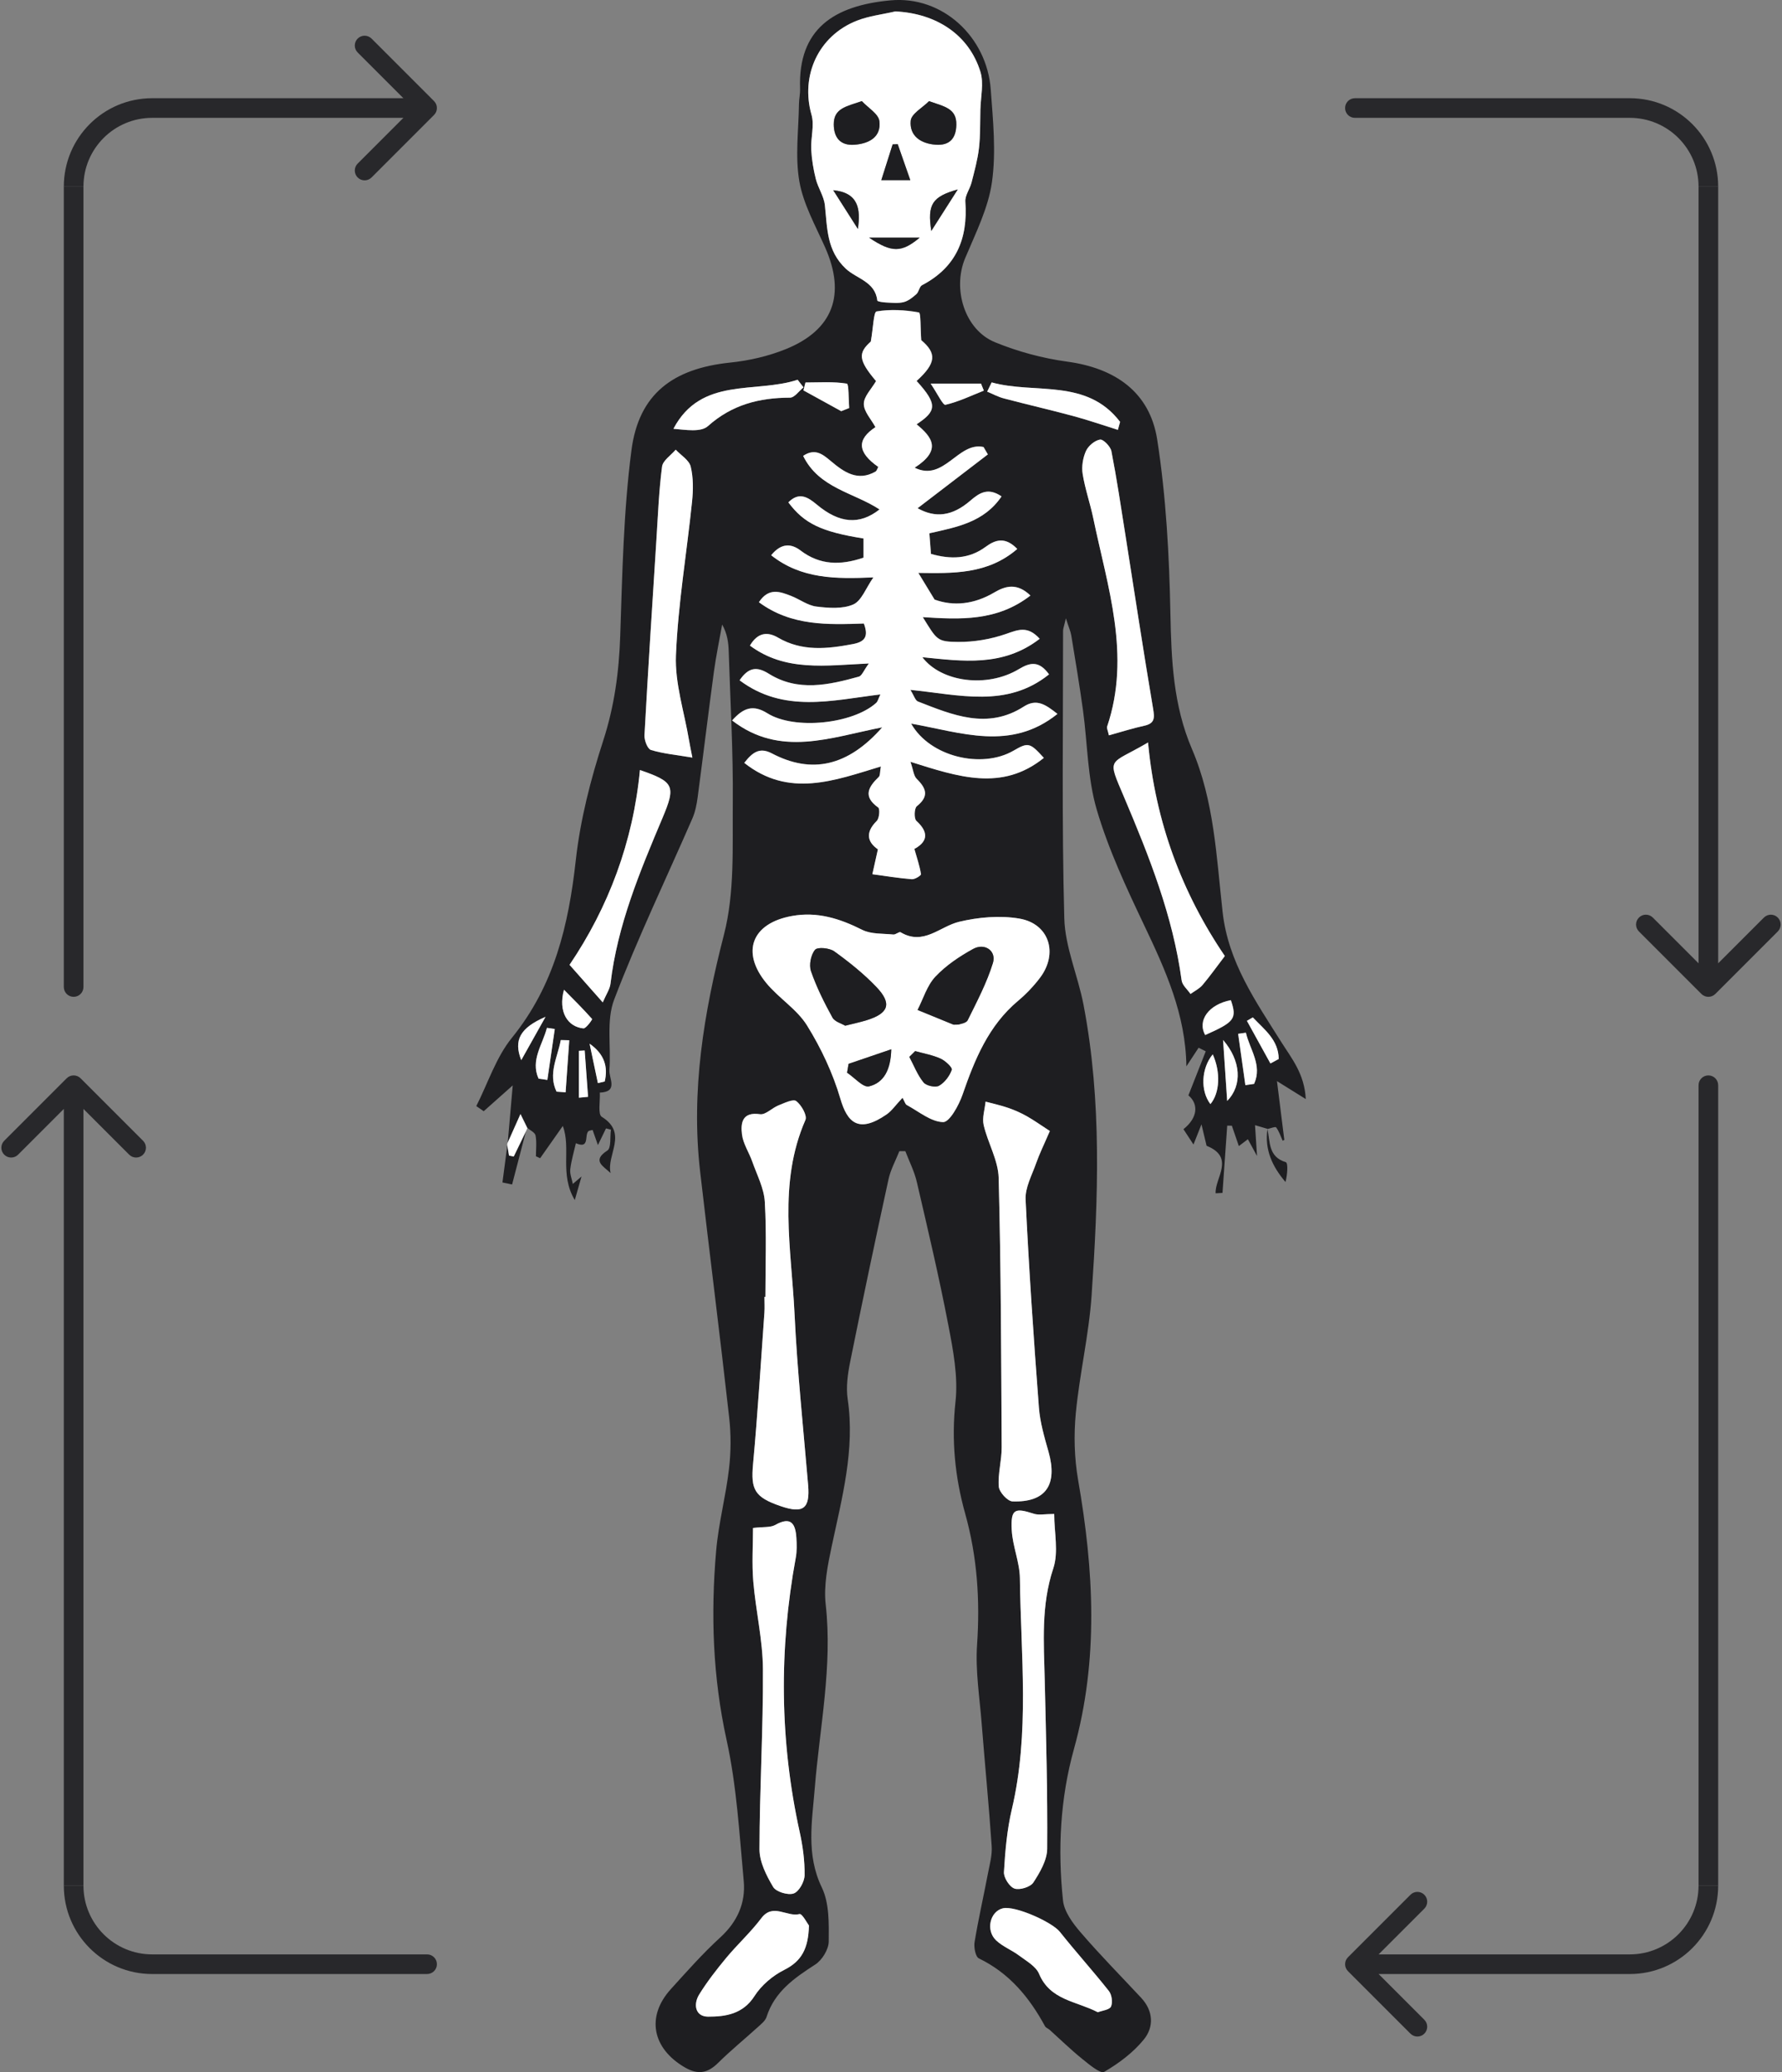 <svg width="363" height="422" viewBox="0 0 363 422" fill="none" xmlns="http://www.w3.org/2000/svg">
<rect x="0" y="0" width="363" height="422" fill="#808080" stroke="none"/>
<path d="M88.414 23.414C89.195 22.633 89.195 21.367 88.414 20.586L75.686 7.858C74.905 7.077 73.639 7.077 72.858 7.858C72.077 8.639 72.077 9.905 72.858 10.686L84.172 22L72.858 33.314C72.077 34.095 72.077 35.361 72.858 36.142C73.639 36.923 74.905 36.923 75.686 36.142L88.414 23.414ZM87 20L31 20L31 24L87 24L87 20ZM31 20C21.059 20 13 28.059 13 38L17 38C17 30.268 23.268 24 31 24L31 20Z" fill="#1E1E21" fill-opacity="0.89"/>
<path d="M13 201C13 202.105 13.895 203 15 203C16.105 203 17 202.105 17 201L13 201ZM13 38L13 201L17 201L17 38L13 38Z" fill="#1E1E21" fill-opacity="0.89"/>
<path d="M87 398C88.105 398 89 398.895 89 400C89 401.105 88.105 402 87 402L87 398ZM87 402L31 402L31 398L87 398L87 402ZM31 402C21.059 402 13 393.941 13 384L17 384C17 391.732 23.268 398 31 398L31 402Z" fill="#1E1E21" fill-opacity="0.89"/>
<path d="M13.586 219.586C14.367 218.805 15.633 218.805 16.414 219.586L29.142 232.314C29.923 233.095 29.923 234.361 29.142 235.142C28.361 235.923 27.095 235.923 26.314 235.142L15 223.828L3.686 235.142C2.905 235.923 1.639 235.923 0.858 235.142C0.077 234.361 0.077 233.095 0.858 232.314L13.586 219.586ZM13 384L13 221L17 221L17 384L13 384Z" fill="#1E1E21" fill-opacity="0.89"/>
<g clip-path="url(#clip0_2801_2135)">
<path d="M258.209 229.889C257.489 229.679 256.77 229.469 255.654 229.137C255.784 231.126 255.897 232.937 256.059 235.411C255.283 233.988 254.79 233.083 254.2 231.999C253.448 232.565 252.89 232.986 252.357 233.39C251.864 231.959 251.395 230.601 250.934 229.243L249.988 229.226C249.665 233.794 249.35 238.362 249.027 242.93L247.628 243.01C247.434 239.938 251.694 235.702 245.785 233.333C245.632 232.703 245.301 231.304 244.743 228.968C243.959 230.94 243.522 232.048 243.118 233.075L241.073 229.954C244.04 227.593 244.161 224.796 242.084 223.066C243.345 219.865 244.476 216.978 245.616 214.092C245.131 213.85 244.646 213.607 244.161 213.365C243.393 214.537 242.625 215.701 241.671 217.156C241.534 206.566 237.388 197.487 233.047 188.368C229.418 180.728 225.789 172.967 223.413 164.89C221.505 158.407 221.538 151.357 220.6 144.574C219.905 139.505 219.048 134.461 218.224 129.408C218.094 128.591 217.731 127.823 217.124 125.915C216.753 127.54 216.551 128.001 216.551 128.462C216.559 147.978 216.276 167.502 216.801 187.009C216.963 192.911 219.59 198.716 220.721 204.634C224.48 224.263 223.712 244.061 222.362 263.82C221.812 271.848 219.913 279.77 219.145 287.798C218.717 292.277 218.846 296.95 219.614 301.38C222.815 319.732 223.841 337.962 218.765 356.185C215.961 366.274 215.443 376.646 216.534 387.011C216.777 389.298 218.523 391.659 220.123 393.51C224.067 398.102 228.335 402.419 232.465 406.85C234.963 409.534 235.076 412.792 232.999 415.338C230.833 417.998 227.899 420.197 224.916 421.927C224.164 422.364 221.804 420.375 220.39 419.235C218.111 417.392 216.001 415.33 213.819 413.366C213.52 413.099 213.043 412.945 212.873 412.63C209.688 406.753 205.599 401.813 199.399 398.814C198.712 398.482 198.348 396.558 198.526 395.491C199.302 390.81 200.361 386.17 201.25 381.505C201.606 379.67 202.139 377.778 202.01 375.951C201.444 367.632 200.628 359.321 199.973 351.01C199.553 345.651 198.672 340.25 199.035 334.931C199.65 325.836 199.076 317.056 196.603 308.211C194.542 300.855 193.782 293.279 194.639 285.438C195.196 280.344 194.162 274.96 193.176 269.835C191.3 260.06 189.005 250.359 186.75 240.666C186.249 238.524 185.214 236.511 184.422 234.433H183.202C182.45 236.341 181.415 238.192 180.987 240.181C178.295 252.534 175.685 264.911 173.187 277.305C172.686 279.787 172.314 282.462 172.678 284.936C174.189 295.228 171.522 304.978 169.429 314.857C168.604 318.745 167.764 322.877 168.2 326.757C169.607 339.401 166.972 351.714 165.969 364.164C165.428 370.914 164.167 377.649 167.408 384.375C168.944 387.56 168.847 391.691 168.814 395.386C168.798 396.987 167.465 399.17 166.066 400.067C161.807 402.816 157.798 405.581 156.149 410.73C155.89 411.547 155.025 412.218 154.338 412.84C151.671 415.266 148.858 417.545 146.296 420.084C144.154 422.202 142.198 422.574 139.491 421.006C132.863 417.149 131.578 410.666 136.662 405.063C139.919 401.474 143.144 397.819 146.717 394.553C150.2 391.376 151.914 387.528 151.501 383.057C150.612 373.453 150.071 363.719 148.01 354.341C145.189 341.511 144.761 328.714 145.884 315.795C146.369 310.2 147.856 304.695 148.503 299.108C148.907 295.664 148.923 292.099 148.535 288.655C146.668 271.953 144.542 255.274 142.619 238.58C140.727 222.161 143.354 206.307 147.468 190.356C149.683 181.787 149.19 172.433 149.271 163.427C149.368 153.2 148.77 142.965 148.446 132.739C148.39 130.903 148.179 129.076 147.104 127.185C146.539 130.37 145.868 133.547 145.431 136.748C144.276 145.278 143.249 153.815 142.117 162.344C141.924 163.799 141.633 165.295 141.059 166.629C135.708 178.933 129.88 191.044 125.104 203.566C123.471 207.843 124.505 213.106 124.134 217.9C124.004 219.557 126.049 222.363 122.186 222.5C122.283 224.198 121.749 226.914 122.582 227.432C128.021 230.803 123.479 235.177 124.384 238.895C122.978 237.521 120.456 236.397 123.721 234.303C124.538 233.778 124.231 231.514 124.449 230.051C124.117 229.962 123.778 229.881 123.447 229.792L121.798 233.188L120.715 230.108C120.278 230.237 119.963 230.237 119.826 230.391C119.042 231.256 120.141 234.045 117.312 232.808C116.908 234.578 116.374 236.333 116.164 238.119C116.051 239.081 116.496 240.108 116.689 241.102C117.28 240.593 117.87 240.092 118.46 239.583C118.104 240.828 117.748 242.073 117.086 244.385C113.925 239.106 116.382 233.875 114.645 229.299C112.996 231.644 111.517 233.754 110.029 235.864L109.173 235.476C109.173 234.053 109.359 232.598 109.092 231.231C108.971 230.609 107.96 230.164 107.354 229.639L107.459 229.76C107.103 229.032 106.748 228.305 106.037 226.858C104.905 229.404 104.105 231.183 103.313 232.961L103.402 232.978C103.741 229.032 104.089 225.095 104.444 221.037C102.375 222.88 100.451 224.586 98.536 226.292L97.024 225.249C99.393 220.576 101.05 215.321 104.275 211.344C112.931 200.68 115.833 188.368 117.296 175.133C118.209 166.928 120.311 158.746 122.865 150.872C125.152 143.83 126.098 136.821 126.34 129.497C126.769 116.877 127.003 104.184 128.628 91.694C130.123 80.206 137.098 75.04 148.77 73.835C152.593 73.439 156.505 72.542 160.061 71.103C169.752 67.19 172.338 59.962 168.079 50.382C166.123 45.976 163.65 41.594 162.833 36.946C161.944 31.853 162.688 26.477 162.752 21.23C162.769 20.154 163.019 19.079 162.979 18.004C162.567 5.885 169.881 1.132 181.399 0.073C192.044 -0.905 201.04 7.559 201.816 18.206C202.277 24.488 202.939 30.915 202.066 37.075C201.315 42.403 198.72 47.52 196.603 52.581C193.984 58.839 196.481 67.157 202.689 69.696C207.344 71.604 212.372 72.962 217.359 73.641C227.123 74.959 234.219 79.81 235.731 89.543C237.541 101.177 238.18 113.069 238.414 124.864C238.6 134.38 238.988 143.628 242.803 152.529C247.337 163.096 247.798 174.527 249.051 185.732C250.191 195.967 255.816 203.954 261.021 212.233C263.115 215.556 265.725 218.66 265.992 223.818C263.527 222.282 261.83 221.223 260.124 220.164C260.625 224.19 261.126 228.167 261.619 232.137L261.28 232.298C260.86 231.377 260.552 230.374 259.954 229.582C259.793 229.372 258.79 229.792 258.176 229.922L258.192 229.881L258.209 229.889ZM175.919 109.666V113.546C171.239 115.131 167.044 115.098 163.084 112.091C161.209 110.668 159.164 110.506 157.103 113.053C163.254 117.92 170.253 117.887 177.924 117.564C176.396 119.739 175.515 122.334 173.826 123.078C171.66 124.032 168.806 123.813 166.317 123.506C164.539 123.288 162.906 122.01 161.16 121.339C158.929 120.474 156.626 119.553 154.605 122.617C161.233 127.524 168.758 127.193 175.984 126.958C177.01 129.675 176.137 130.693 173.745 131.146C168.491 132.148 163.391 132.698 158.461 129.812C156.464 128.648 154.403 128.68 152.778 131.453C159.98 136.805 168.127 135.503 177.002 135.091C175.935 136.554 175.58 137.605 174.973 137.775C168.814 139.481 162.567 140.904 156.634 137.193C154.225 135.689 152.528 135.811 150.669 138.519C159.665 145.253 169.429 142.61 179.354 141.397C178.942 142.238 178.829 142.82 178.481 143.135C173.713 147.42 161.823 148.681 156.327 145.237C153.433 143.426 151.461 144.089 149.149 146.7C158.954 154.267 169.138 150.161 179.726 148.099C172.726 156.062 165.347 157.663 157.232 153.402C154.734 152.093 153.288 153.2 151.623 155.335C160.716 162.538 169.986 158.94 179.451 156.07C179.241 157.218 179.322 157.905 179.023 158.196C176.889 160.258 175.749 162.174 178.902 164.421C179.29 164.696 179.136 166.629 178.611 167.154C176.137 169.604 176.792 171.536 178.845 172.942C178.417 174.883 178.069 176.443 177.713 178.011C180.389 178.375 183.064 178.812 185.756 179.03C186.378 179.079 187.663 178.262 187.623 178.003C187.356 176.346 186.806 174.745 186.273 172.862C188.552 171.625 189.619 169.822 186.677 167.138C186.176 166.677 186.241 164.583 186.774 164.163C189.296 162.15 188.706 160.533 186.75 158.593C186.111 157.962 186.047 156.757 185.473 155.116C195.196 158.18 204.095 161.212 212.647 154.324C209.793 151.179 209.47 151.114 206.439 152.869C200.005 156.588 189.441 154.13 185.61 147.339C195.819 149.134 205.873 153.03 215.419 145.366C213.018 143.475 211.192 142.181 208.565 143.871C201.161 148.624 194.065 145.593 187.008 142.844C186.459 142.634 186.208 141.664 185.457 140.467C195.431 141.462 205.089 144.227 213.705 137.314C211.693 134.533 209.915 134.832 207.571 136.239C201.04 140.168 191.721 138.883 187.898 133.822C196.029 134.614 204.273 135.875 211.798 130.071C209.333 127.33 207.369 128.252 204.912 129.092C201.832 130.16 198.421 130.742 195.156 130.709C190.872 130.669 190.88 130.321 187.986 125.657C195.56 126.15 203.109 126.546 209.915 121.259C207.15 118.607 204.79 119.31 202.519 120.652C198.421 123.07 194.202 123.474 190.387 122.083C189.102 119.965 188.124 118.348 187.081 116.65C194.129 116.739 201.21 116.982 207.231 111.776C204.815 109.269 202.818 109.851 200.797 111.339C197.362 113.869 193.644 113.918 189.652 112.786C189.538 111.315 189.441 110.021 189.328 108.582C194.897 107.329 200.474 106.343 204.031 101.072C201.299 99.212 199.561 100.312 197.678 101.937C193.992 105.122 190.549 105.518 186.928 103.481C191.713 99.819 196.473 96.173 201.242 92.518L200.361 91.015C195.156 89.875 192.311 98.186 186.33 95.227C191.923 91.629 189.902 88.994 186.726 86.39C190.686 83.747 191.163 82.413 186.726 77.562C190.775 73.892 190.807 71.911 187.671 69.251C187.485 66.802 187.615 63.689 187.186 63.608C184.365 63.099 181.375 62.929 178.57 63.406C177.972 63.511 177.899 66.721 177.398 69.534C174.788 71.863 174.828 73.302 178.465 77.586C177.536 79.195 175.984 80.707 175.976 82.227C175.976 83.787 177.479 85.356 178.344 86.964C174.553 89.454 174.61 92.058 178.918 95.065C178.732 95.388 178.627 95.865 178.344 96.027C174.699 98.097 171.91 96.108 169.291 93.909C167.602 92.494 166.066 91.193 163.617 92.817C166.858 99.431 173.915 100.263 179.176 103.723C175.127 106.933 171.005 106.602 166.398 102.737C164.49 101.136 162.744 100.134 160.602 102.284C163.819 106.593 167.303 108.275 175.935 109.641L175.919 109.666ZM182.353 2.328C179.758 2.935 177.043 3.234 174.577 4.196C166.689 7.276 163.035 15.409 165.307 23.364C165.929 25.539 165.137 28.085 165.25 30.446C165.355 32.467 165.686 34.496 166.188 36.461C166.648 38.272 167.828 39.961 168.03 41.772C168.532 46.413 168.37 51.029 172.298 54.715C174.472 56.761 178.287 57.343 178.708 61.199C178.732 61.401 179.88 61.571 180.518 61.595C181.714 61.652 182.967 61.797 184.091 61.515C185.036 61.272 185.925 60.561 186.677 59.882C187.194 59.421 187.283 58.362 187.825 58.071C194.768 54.441 197.193 48.596 196.643 41.053C196.554 39.8 197.564 38.498 197.904 37.172C198.494 34.86 199.141 32.54 199.415 30.179C199.714 27.592 199.642 24.957 199.706 22.345C199.771 19.758 200.442 16.969 199.714 14.617C197.387 7.074 190.718 2.708 182.353 2.32V2.328ZM183.848 223.551C184.301 224.351 184.414 224.869 184.713 225.031C187.162 226.348 189.619 228.458 192.125 228.515C193.426 228.547 195.326 225.103 196.077 222.929C198.559 215.75 201.355 208.878 207.393 203.817C209.034 202.443 210.545 200.85 211.838 199.152C215.629 194.156 213.746 188.093 207.619 187.066C203.667 186.403 199.318 186.783 195.39 187.721C191.438 188.667 188.132 192.644 183.46 189.855C183.169 189.677 182.458 190.364 181.981 190.316C179.847 190.098 177.463 190.276 175.644 189.362C171.061 187.058 166.479 185.603 161.298 186.549C153.199 188.02 150.871 193.849 156.125 200.219C158.655 203.283 162.34 205.515 164.393 208.821C167.263 213.437 169.663 218.539 171.191 223.745C172.605 228.572 174.868 230.916 180.615 226.947C181.658 226.227 182.409 225.087 183.856 223.559L183.848 223.551ZM155.906 264.095H155.721C155.721 265.17 155.785 266.253 155.712 267.32C154.977 277.596 154.347 287.887 153.401 298.146C152.924 303.345 153.684 304.889 159.034 306.716C163.658 308.3 165.024 307.193 164.62 302.415C163.625 290.781 162.397 279.156 161.847 267.498C161.217 254.321 158.436 240.965 164.07 228.062C164.466 227.157 163.246 225.014 162.195 224.222C161.556 223.737 159.746 224.634 158.55 225.111C157.256 225.629 155.947 227.06 154.823 226.898C151.17 226.365 150.855 228.693 151.146 231.021C151.388 232.929 152.601 234.708 153.255 236.583C154.201 239.275 155.632 241.976 155.793 244.732C156.173 251.168 155.915 257.635 155.915 264.087L155.906 264.095ZM213.851 230.326C212.178 229.243 210.723 228.2 209.171 227.318C207.959 226.631 206.657 226.057 205.34 225.605C203.845 225.087 202.285 224.756 200.757 224.343C200.603 225.936 200.022 227.634 200.369 229.113C201.21 232.743 203.327 236.26 203.424 239.857C203.909 258.144 203.942 276.448 204.039 294.751C204.055 297.419 203.247 300.111 203.449 302.738C203.537 303.854 205.227 305.721 206.245 305.754C213.043 305.988 215.484 302.358 213.576 295.624C212.736 292.665 211.855 289.641 211.62 286.602C210.553 272.511 209.583 258.403 208.912 244.288C208.799 241.846 210.214 239.3 211.071 236.85C211.725 234.983 212.614 233.196 213.851 230.326ZM153.385 311.162C153.385 314.695 153.134 318.406 153.441 322.068C153.942 328.035 155.365 333.968 155.405 339.919C155.478 352.142 154.718 364.366 154.702 376.59C154.702 379.177 156.109 381.958 157.491 384.278C158.081 385.272 160.497 386 161.661 385.604C162.744 385.232 163.876 383.219 163.892 381.909C163.941 378.991 163.536 376 162.906 373.138C158.808 354.535 158.663 335.901 162.098 317.201C162.34 315.9 162.3 314.517 162.219 313.183C162.041 310.338 161.144 308.729 157.911 310.556C156.917 311.114 155.494 310.912 153.377 311.17L153.385 311.162ZM214.74 308.308C212.816 308.308 211.612 308.591 210.594 308.26C206.674 306.991 205.881 307.306 206.092 311.55C206.253 314.857 207.716 318.123 207.757 321.413C207.943 337.113 209.793 352.878 206.108 368.473C205.13 372.628 204.758 376.962 204.507 381.238C204.443 382.37 205.647 384.246 206.665 384.593C207.732 384.957 209.899 384.278 210.505 383.348C211.846 381.287 213.301 378.797 213.318 376.468C213.406 365.037 213.091 353.598 212.816 342.158C212.63 334.502 212.049 326.935 214.562 319.376C215.67 316.053 214.748 312.06 214.748 308.308H214.74ZM141.026 154.275C140.695 152.578 140.501 151.68 140.347 150.775C139.386 144.995 137.446 139.182 137.68 133.45C138.108 122.997 139.887 112.6 140.962 102.163C141.204 99.802 141.236 97.296 140.687 95.025C140.372 93.707 138.699 92.721 137.632 91.581C136.662 92.729 135.013 93.78 134.851 95.033C134.213 99.948 134.019 104.92 133.703 109.876C132.863 123.158 132.006 136.433 131.271 149.724C131.214 150.743 131.885 152.513 132.588 152.731C135.094 153.491 137.753 153.734 141.01 154.284L141.026 154.275ZM225.886 149.748C228.472 149.037 230.752 148.301 233.071 147.8C235.246 147.331 235.221 146.248 234.89 144.283C232.894 132.512 231.115 120.701 229.248 108.906C228.351 103.222 227.503 97.523 226.403 91.88C226.217 90.918 224.73 89.414 224.084 89.519C222.992 89.705 221.683 90.813 221.214 91.864C220.592 93.254 220.309 95.033 220.551 96.528C221.036 99.568 222.079 102.511 222.71 105.534C225.619 119.545 230.437 133.434 225.53 147.97C225.425 148.285 225.668 148.721 225.894 149.748H225.886ZM233.864 151.203C225.789 155.941 225.425 153.944 229.022 162.433C234.114 174.462 238.931 186.565 240.701 199.645C240.831 200.632 241.89 201.497 242.512 202.418C243.336 201.82 244.314 201.351 244.953 200.599C246.521 198.748 247.927 196.759 249.503 194.69C240.79 181.868 235.359 167.397 233.864 151.203ZM122.784 204.132C123.495 202.459 124.231 201.424 124.36 200.316C125.774 188.4 130.349 177.486 134.948 166.58C137.712 160.024 137.324 159.207 130.357 156.814C128.975 171.439 123.948 184.77 116.019 196.484C118.258 199.015 120.254 201.27 122.784 204.132V204.132ZM164.781 392.128C164.458 391.716 163.375 389.654 162.858 389.784C160.287 390.446 157.45 387.463 155.066 390.632C152.908 393.502 150.208 395.952 147.913 398.717C145.949 401.086 144.041 403.535 142.425 406.146C141.156 408.192 141.633 410.666 144.227 410.674C147.743 410.682 151.316 410.181 153.676 406.486C155.082 404.287 157.402 402.322 159.754 401.142C163.27 399.388 164.66 396.801 164.773 392.12L164.781 392.128ZM223.607 409.776C224.528 409.421 226.007 409.291 226.314 408.612C226.702 407.779 226.484 406.203 225.886 405.451C222.653 401.36 219.145 397.488 215.904 393.405C214.296 391.384 206.73 388.029 204.297 388.603C201.67 389.234 200.741 393.074 202.915 395.135C204.249 396.405 206.108 397.108 207.603 398.232C209.074 399.339 211.014 400.406 211.661 401.943C213.908 407.327 219.21 407.48 223.615 409.76L223.607 409.776ZM163.682 78.88C163.286 78.363 162.882 77.845 162.486 77.336C153.886 80.19 142.829 76.641 137.187 87.32C139.677 87.53 142.756 88.072 144.211 86.778C149.101 82.413 154.654 80.998 160.926 80.982C161.847 80.982 162.769 79.616 163.69 78.88H163.682ZM202.01 77.877C201.703 78.5 201.404 79.131 201.097 79.753C202.22 80.222 203.311 80.82 204.475 81.127C209.179 82.372 213.932 83.456 218.636 84.725C221.691 85.55 224.69 86.593 227.721 87.538L228.173 85.913C221.344 76.964 210.812 80.311 202.018 77.877H202.01ZM171.344 83.731L172.977 83.084C172.832 81.354 172.92 78.193 172.5 78.12C169.752 77.667 166.891 77.886 164.07 77.886C163.933 78.419 163.795 78.961 163.658 79.494C166.22 80.901 168.782 82.316 171.344 83.722V83.731ZM200.41 79.551C200.216 79.074 200.022 78.597 199.828 78.112H189.571C190.993 80.214 192.076 82.55 192.586 82.429C195.269 81.806 197.815 80.57 200.41 79.543V79.551ZM245.495 210.77C251.5 208.118 252.001 207.439 250.724 203.671C246.246 204.528 243.846 207.778 245.495 210.77ZM114.879 201.553C113.634 206.129 115.679 209.112 118.823 209.428C119.373 209.484 120.682 207.601 120.61 207.52C118.783 205.458 116.819 203.518 114.879 201.553V201.553ZM113.004 209.557C112.47 209.476 111.937 209.403 111.403 209.323C110.531 212.726 108.009 215.879 109.698 219.663C110.296 219.751 110.894 219.84 111.492 219.929C111.993 216.477 112.503 213.017 113.004 209.565V209.557ZM253.787 210.293L252.203 210.519C252.696 214.003 253.189 217.488 253.674 220.972L255.452 220.713C257.182 216.906 254.579 213.729 253.779 210.285L253.787 210.293ZM115.954 211.845C115.38 211.829 114.798 211.813 114.224 211.804C113.594 215.281 111.597 218.684 113.368 222.306L115.21 222.444C115.461 218.911 115.703 215.386 115.954 211.853V211.845ZM247.038 214.707C244.694 217.528 244.476 222.128 246.561 224.837C248.477 222.557 248.671 218.353 247.038 214.707ZM249.972 224.19C253.125 220.996 252.777 215.976 249.14 211.78C249.447 216.413 249.681 219.913 249.972 224.19ZM258.774 216.558C259.34 216.251 259.906 215.952 260.464 215.645C260.431 211.74 257.513 209.646 255.194 207.172L253.989 207.875C255.582 210.77 257.174 213.656 258.774 216.55V216.558ZM111.121 207.067C105.907 209.323 104.59 211.829 106.174 215.887C108.009 212.613 109.561 209.84 111.121 207.067ZM117.918 223.535C118.54 223.478 119.163 223.422 119.777 223.357L119.09 213.923L117.91 213.995V223.535H117.918ZM121.782 220.56C122.25 220.455 122.711 220.342 123.18 220.237C123.899 217.245 123.107 214.626 120.1 212.54C120.666 215.216 121.224 217.884 121.79 220.56H121.782Z" fill="#1E1E21"/>
<path d="M107.33 229.647C106.328 233.503 105.317 237.359 104.315 241.216C103.66 241.078 103.006 240.941 102.351 240.803C102.691 238.2 103.038 235.597 103.378 232.986L103.289 232.97C103.418 233.754 103.555 234.538 103.685 235.322L104.647 235.508C105.576 233.592 106.506 231.684 107.427 229.768L107.322 229.647H107.33Z" fill="#1E1E21"/>
<path d="M258.184 229.93C258.75 232.525 258.322 235.573 261.918 236.672C262.428 236.826 262.25 239.227 261.862 240.714C259.195 237.578 257.562 234.142 258.192 229.905C258.2 229.889 258.184 229.93 258.184 229.93V229.93Z" fill="#1E1E21"/>
<path d="M175.919 109.666C167.287 108.299 163.803 106.61 160.586 102.309C162.728 100.158 164.474 101.161 166.382 102.761C170.989 106.626 175.111 106.949 179.16 103.748C173.899 100.288 166.842 99.455 163.601 92.842C166.042 91.217 167.586 92.518 169.275 93.933C171.894 96.132 174.683 98.121 178.328 96.051C178.611 95.89 178.716 95.413 178.902 95.089C174.594 92.082 174.537 89.479 178.328 86.989C177.455 85.38 175.952 83.811 175.96 82.251C175.96 80.731 177.52 79.219 178.449 77.611C174.82 73.326 174.78 71.887 177.382 69.559C177.883 66.745 177.948 63.536 178.554 63.431C181.359 62.954 184.349 63.123 187.17 63.633C187.599 63.714 187.469 66.826 187.655 69.276C190.799 71.944 190.759 73.924 186.71 77.586C191.147 82.437 190.67 83.771 186.71 86.415C189.878 89.018 191.907 91.653 186.313 95.251C192.295 98.21 195.148 89.899 200.345 91.039L201.226 92.543C196.457 96.189 191.688 99.843 186.912 103.505C190.533 105.534 193.976 105.146 197.661 101.961C199.545 100.336 201.283 99.237 204.014 101.096C200.45 106.367 194.881 107.353 189.312 108.606C189.425 110.045 189.522 111.339 189.635 112.81C193.628 113.942 197.354 113.894 200.781 111.363C202.802 109.868 204.807 109.294 207.215 111.8C201.194 116.998 194.113 116.764 187.065 116.675C188.1 118.381 189.086 119.997 190.371 122.107C194.186 123.506 198.405 123.102 202.503 120.677C204.774 119.335 207.134 118.631 209.899 121.283C203.093 126.57 195.544 126.166 187.97 125.681C190.864 130.346 190.856 130.693 195.14 130.734C198.397 130.766 201.808 130.184 204.895 129.117C207.353 128.268 209.317 127.354 211.782 130.095C204.257 135.908 196.013 134.638 187.881 133.846C191.705 138.907 201.032 140.192 207.555 136.263C209.891 134.857 211.669 134.558 213.689 137.339C205.081 144.243 195.415 141.486 185.441 140.492C186.192 141.688 186.443 142.658 186.992 142.868C194.049 145.617 201.145 148.649 208.549 143.895C211.184 142.205 213.002 143.499 215.403 145.391C205.849 153.055 195.794 149.158 185.594 147.363C189.425 154.154 199.981 156.612 206.423 152.893C209.454 151.139 209.777 151.203 212.631 154.348C204.079 161.236 195.18 158.205 185.457 155.141C186.031 156.774 186.095 157.978 186.734 158.617C188.698 160.557 189.28 162.174 186.758 164.187C186.225 164.615 186.16 166.701 186.661 167.162C189.603 169.846 188.528 171.649 186.257 172.886C186.79 174.761 187.34 176.37 187.607 178.028C187.647 178.286 186.362 179.103 185.74 179.054C183.048 178.836 180.381 178.399 177.697 178.036C178.045 176.467 178.392 174.907 178.829 172.967C176.784 171.552 176.129 169.628 178.595 167.178C179.128 166.653 179.282 164.721 178.886 164.446C175.733 162.198 176.873 160.274 179.007 158.221C179.306 157.93 179.225 157.242 179.435 156.094C169.97 158.956 160.7 162.562 151.607 155.359C153.272 153.225 154.718 152.117 157.216 153.427C165.323 157.687 172.702 156.086 179.71 148.123C169.13 150.185 158.938 154.292 149.133 146.725C151.445 144.121 153.417 143.459 156.311 145.261C161.807 148.697 173.688 147.444 178.465 143.159C178.813 142.844 178.926 142.27 179.338 141.421C169.413 142.634 159.649 145.278 150.653 138.543C152.504 135.835 154.209 135.714 156.618 137.217C162.55 140.928 168.798 139.505 174.957 137.799C175.564 137.63 175.919 136.571 176.986 135.115C168.111 135.528 159.972 136.829 152.762 131.477C154.387 128.696 156.448 128.672 158.445 129.836C163.383 132.722 168.483 132.165 173.729 131.17C176.121 130.717 176.994 129.699 175.968 126.982C168.742 127.217 161.217 127.548 154.589 122.641C156.61 119.585 158.913 120.499 161.144 121.364C162.89 122.043 164.523 123.312 166.301 123.53C168.782 123.838 171.643 124.056 173.81 123.102C175.499 122.358 176.38 119.771 177.908 117.588C170.237 117.92 163.238 117.944 157.087 113.077C159.156 110.531 161.193 110.684 163.068 112.115C167.028 115.123 171.223 115.163 175.903 113.57V109.69L175.919 109.666Z" fill="white"/>
<path d="M182.353 2.328C190.719 2.716 197.387 7.074 199.715 14.625C200.442 16.977 199.763 19.767 199.706 22.354C199.642 24.965 199.715 27.6 199.416 30.187C199.141 32.548 198.494 34.868 197.904 37.18C197.565 38.506 196.554 39.808 196.643 41.061C197.193 48.604 194.768 54.449 187.825 58.079C187.275 58.362 187.186 59.429 186.677 59.89C185.917 60.569 185.036 61.28 184.091 61.523C182.967 61.806 181.715 61.66 180.518 61.603C179.888 61.579 178.732 61.409 178.708 61.207C178.296 57.351 174.481 56.761 172.298 54.724C168.362 51.029 168.532 46.421 168.031 41.78C167.837 39.969 166.648 38.28 166.188 36.469C165.695 34.504 165.355 32.475 165.25 30.454C165.129 28.093 165.929 25.547 165.307 23.372C163.036 15.417 166.697 7.284 174.578 4.204C177.035 3.242 179.75 2.943 182.353 2.336V2.328ZM189.256 20.599C187.938 21.925 185.643 23.162 185.513 24.601C185.23 27.681 187.566 29.258 190.614 29.476C193.491 29.678 194.76 28.118 194.808 25.409C194.873 22.103 192.424 21.715 189.256 20.607V20.599ZM175.556 20.591C172.347 21.707 169.825 22.062 169.841 25.337C169.857 28.013 171.175 29.686 174.036 29.476C176.994 29.258 179.54 27.924 179.136 24.666C178.95 23.178 176.808 21.941 175.556 20.591V20.591ZM185.433 36.687C184.455 33.898 183.662 31.634 182.87 29.363L181.836 29.403C181.092 31.739 180.349 34.076 179.524 36.687H185.433V36.687ZM195.099 38.587C189.846 40.083 188.884 41.635 189.708 47.035C191.519 44.198 193.127 41.675 195.099 38.587V38.587ZM174.755 46.623C175.337 42.629 174.917 39.234 169.736 38.741C171.571 41.627 173.163 44.125 174.755 46.623ZM187.34 48.402C184.058 48.402 180.551 48.402 177.051 48.402C181.674 51.506 183.646 51.466 187.34 48.402Z" fill="white"/>
<path d="M183.848 223.551C182.401 225.087 181.65 226.219 180.607 226.939C174.86 230.908 172.589 228.564 171.183 223.737C169.655 218.531 167.255 213.438 164.385 208.813C162.332 205.515 158.646 203.275 156.117 200.211C150.863 193.841 153.183 188.012 161.29 186.541C166.47 185.595 171.053 187.05 175.636 189.354C177.455 190.267 179.839 190.09 181.973 190.308C182.458 190.356 183.161 189.677 183.452 189.847C188.124 192.636 191.43 188.659 195.382 187.713C199.31 186.775 203.659 186.395 207.611 187.058C213.738 188.085 215.629 194.148 211.83 199.144C210.537 200.85 209.026 202.435 207.385 203.809C201.347 208.87 198.559 215.742 196.069 222.921C195.317 225.095 193.418 228.539 192.117 228.507C189.619 228.45 187.154 226.34 184.705 225.023C184.406 224.861 184.293 224.343 183.84 223.543L183.848 223.551ZM172.185 208.878C173.931 208.433 175.24 208.158 176.517 207.77C181.044 206.372 181.755 204.391 178.514 200.987C175.935 198.287 172.969 195.919 169.938 193.736C168.976 193.04 166.527 192.814 166.026 193.42C165.177 194.439 164.765 196.501 165.202 197.77C166.333 201.036 167.901 204.173 169.566 207.204C170.043 208.069 171.441 208.425 172.185 208.886V208.878ZM195.229 208.652C195.52 208.522 196.805 208.393 197.112 207.77C198.995 203.963 201.008 200.147 202.252 196.113C203.012 193.647 200.595 191.949 198.235 193.243C195.455 194.762 192.699 196.622 190.541 198.91C188.843 200.713 188.083 203.389 186.912 205.676C189.336 206.671 191.769 207.665 194.194 208.652C194.307 208.7 194.461 208.652 195.229 208.652V208.652ZM172.848 216.647L172.541 218.45C174.052 219.452 175.822 221.53 177.018 221.239C180.025 220.503 181.44 217.876 181.545 213.688C178.312 214.788 175.572 215.725 172.84 216.655L172.848 216.647ZM186.418 214.044C186.022 214.44 185.626 214.828 185.23 215.224C186.16 216.978 186.887 218.911 188.124 220.422C188.682 221.11 190.533 221.514 191.268 221.102C192.424 220.463 193.418 219.121 193.871 217.852C194.032 217.399 192.561 216.008 191.599 215.58C189.975 214.844 188.156 214.529 186.418 214.044Z" fill="white"/>
<path d="M155.915 264.095C155.915 257.643 156.173 251.168 155.793 244.74C155.632 241.984 154.201 239.283 153.255 236.591C152.601 234.716 151.38 232.937 151.146 231.029C150.855 228.701 151.17 226.373 154.824 226.906C155.947 227.068 157.256 225.637 158.55 225.12C159.754 224.643 161.556 223.753 162.195 224.23C163.246 225.022 164.466 227.173 164.07 228.07C158.428 240.973 161.217 254.329 161.847 267.506C162.405 279.164 163.634 290.789 164.62 302.423C165.024 307.201 163.658 308.308 159.035 306.724C153.684 304.897 152.924 303.353 153.401 298.154C154.347 287.895 154.977 277.604 155.713 267.328C155.793 266.261 155.721 265.178 155.721 264.103H155.907L155.915 264.095Z" fill="white"/>
<path d="M213.859 230.326C212.622 233.196 211.733 234.983 211.079 236.85C210.222 239.3 208.799 241.846 208.92 244.288C209.591 258.403 210.561 272.511 211.628 286.602C211.854 289.641 212.744 292.665 213.584 295.624C215.492 302.358 213.051 305.988 206.253 305.754C205.235 305.721 203.546 303.854 203.457 302.738C203.246 300.111 204.063 297.419 204.047 294.751C203.95 276.448 203.909 258.144 203.432 239.857C203.335 236.26 201.218 232.743 200.377 229.113C200.038 227.634 200.612 225.944 200.765 224.343C202.293 224.756 203.853 225.087 205.348 225.605C206.665 226.057 207.967 226.631 209.179 227.318C210.731 228.2 212.186 229.243 213.859 230.326V230.326Z" fill="white"/>
<path d="M153.385 311.162C155.51 310.904 156.933 311.106 157.919 310.548C161.152 308.721 162.049 310.321 162.227 313.175C162.308 314.509 162.348 315.892 162.106 317.193C158.671 335.901 158.816 354.535 162.914 373.13C163.545 376 163.941 378.983 163.9 381.901C163.876 383.211 162.752 385.232 161.669 385.596C160.505 385.992 158.089 385.264 157.499 384.27C156.117 381.95 154.702 379.169 154.71 376.582C154.726 364.358 155.486 352.134 155.413 339.911C155.381 333.96 153.95 328.026 153.449 322.06C153.142 318.398 153.393 314.695 153.393 311.154L153.385 311.162Z" fill="white"/>
<path d="M214.748 308.317C214.748 312.068 215.67 316.061 214.562 319.384C212.049 326.943 212.63 334.518 212.816 342.166C213.091 353.598 213.406 365.037 213.317 376.477C213.301 378.805 211.846 381.295 210.505 383.356C209.899 384.286 207.732 384.957 206.665 384.601C205.639 384.254 204.443 382.378 204.507 381.246C204.758 376.97 205.13 372.636 206.108 368.481C209.785 352.886 207.943 337.121 207.757 321.421C207.716 318.131 206.261 314.865 206.092 311.558C205.881 307.314 206.674 306.991 210.594 308.268C211.604 308.6 212.816 308.317 214.74 308.317H214.748Z" fill="white"/>
<path d="M141.026 154.275C137.769 153.726 135.102 153.491 132.604 152.723C131.901 152.513 131.23 150.734 131.287 149.716C132.014 136.433 132.871 123.15 133.719 109.868C134.035 104.912 134.229 99.94 134.867 95.025C135.029 93.78 136.678 92.721 137.648 91.573C138.706 92.712 140.38 93.699 140.703 95.016C141.252 97.288 141.22 99.794 140.978 102.155C139.903 112.592 138.124 122.989 137.696 133.442C137.462 139.174 139.402 144.986 140.363 150.767C140.517 151.672 140.711 152.57 141.042 154.267L141.026 154.275Z" fill="white"/>
<path d="M225.886 149.748C225.668 148.721 225.417 148.285 225.522 147.97C230.428 133.434 225.611 119.545 222.701 105.534C222.071 102.511 221.028 99.568 220.543 96.528C220.301 95.025 220.584 93.254 221.206 91.864C221.675 90.813 222.984 89.705 224.076 89.519C224.722 89.406 226.209 90.918 226.395 91.88C227.494 97.523 228.343 103.222 229.24 108.906C231.107 120.701 232.886 132.512 234.882 144.283C235.213 146.24 235.238 147.323 233.063 147.8C230.744 148.301 228.464 149.037 225.878 149.748H225.886Z" fill="white"/>
<path d="M233.864 151.203C235.351 167.405 240.782 181.868 249.504 194.69C247.927 196.751 246.521 198.74 244.953 200.599C244.315 201.351 243.337 201.82 242.512 202.418C241.89 201.497 240.831 200.632 240.702 199.645C238.931 186.565 234.122 174.462 229.022 162.433C225.425 153.944 225.797 155.941 233.864 151.203V151.203Z" fill="white"/>
<path d="M122.784 204.132C120.254 201.27 118.257 199.015 116.019 196.484C123.948 184.762 128.975 171.431 130.357 156.814C137.324 159.215 137.72 160.024 134.948 166.58C130.349 177.486 125.766 188.4 124.36 200.316C124.231 201.424 123.495 202.467 122.784 204.132V204.132Z" fill="white"/>
<path d="M164.79 392.128C164.676 396.817 163.286 399.396 159.77 401.15C157.418 402.322 155.098 404.287 153.692 406.494C151.332 410.189 147.759 410.69 144.243 410.682C141.649 410.682 141.172 408.2 142.441 406.154C144.058 403.543 145.965 401.094 147.929 398.725C150.225 395.96 152.924 393.502 155.082 390.64C157.467 387.463 160.304 390.454 162.874 389.792C163.391 389.654 164.474 391.724 164.798 392.136L164.79 392.128Z" fill="white"/>
<path d="M223.615 409.776C219.218 407.497 213.915 407.351 211.66 401.959C211.014 400.423 209.082 399.355 207.603 398.248C206.108 397.124 204.257 396.421 202.915 395.152C200.741 393.09 201.67 389.242 204.297 388.619C206.73 388.037 214.295 391.392 215.904 393.421C219.145 397.504 222.653 401.377 225.886 405.467C226.476 406.219 226.694 407.788 226.314 408.628C226.007 409.299 224.52 409.437 223.607 409.793L223.615 409.776Z" fill="white"/>
<path d="M163.682 78.88C162.761 79.616 161.847 80.982 160.918 80.982C154.646 80.998 149.093 82.413 144.203 86.778C142.756 88.072 139.677 87.53 137.179 87.32C142.821 76.632 153.878 80.181 162.478 77.336C162.874 77.853 163.278 78.371 163.674 78.88H163.682Z" fill="white"/>
<path d="M202.01 77.877C210.804 80.319 221.335 76.964 228.165 85.913L227.713 87.538C224.69 86.593 221.691 85.55 218.628 84.725C213.932 83.456 209.179 82.373 204.467 81.127C203.303 80.82 202.212 80.222 201.088 79.753C201.396 79.131 201.695 78.5 202.002 77.877H202.01Z" fill="white"/>
<path d="M171.353 83.731C168.79 82.324 166.228 80.909 163.666 79.502C163.803 78.969 163.941 78.427 164.078 77.894C166.899 77.894 169.76 77.675 172.508 78.128C172.929 78.193 172.84 81.362 172.985 83.092L171.353 83.739V83.731Z" fill="white"/>
<path d="M200.417 79.551C197.823 80.578 195.285 81.815 192.593 82.437C192.084 82.558 191.001 80.222 189.579 78.12H199.835C200.029 78.597 200.223 79.074 200.417 79.559V79.551Z" fill="white"/>
<path d="M245.503 210.778C243.854 207.786 246.254 204.537 250.732 203.68C252.009 207.447 251.5 208.126 245.503 210.778Z" fill="white"/>
<path d="M114.887 201.553C116.827 203.518 118.791 205.458 120.618 207.52C120.691 207.601 119.389 209.484 118.832 209.428C115.687 209.112 113.643 206.129 114.887 201.553Z" fill="white"/>
<path d="M113.012 209.557C112.511 213.009 112.002 216.469 111.501 219.921C110.903 219.832 110.304 219.743 109.706 219.654C108.025 215.879 110.547 212.718 111.412 209.314C111.945 209.395 112.479 209.468 113.012 209.549V209.557Z" fill="white"/>
<path d="M253.795 210.301C254.587 213.745 257.19 216.914 255.468 220.73L253.69 220.988C253.197 217.504 252.704 214.02 252.219 210.535L253.803 210.309L253.795 210.301Z" fill="white"/>
<path d="M115.962 211.853C115.712 215.386 115.469 218.911 115.219 222.444L113.376 222.306C111.598 218.684 113.594 215.289 114.233 211.804C114.806 211.821 115.388 211.837 115.962 211.845V211.853Z" fill="white"/>
<path d="M247.046 214.715C248.679 218.361 248.485 222.565 246.569 224.845C244.484 222.144 244.694 217.536 247.046 214.715Z" fill="white"/>
<path d="M249.98 224.198C249.689 219.921 249.455 216.421 249.148 211.788C252.785 215.984 253.133 221.005 249.98 224.198Z" fill="white"/>
<path d="M258.79 216.566C257.198 213.672 255.606 210.786 254.005 207.892L255.21 207.188C257.529 209.662 260.455 211.756 260.48 215.661C259.914 215.968 259.348 216.267 258.79 216.574V216.566Z" fill="white"/>
<path d="M111.129 207.075C109.577 209.848 108.017 212.621 106.182 215.895C104.59 211.845 105.907 209.331 111.129 207.075Z" fill="white"/>
<path d="M117.926 223.543V214.003L119.106 213.931L119.793 223.365C119.171 223.422 118.549 223.478 117.934 223.543H117.926Z" fill="white"/>
<path d="M121.79 220.568C121.224 217.892 120.666 215.224 120.101 212.548C123.107 214.634 123.899 217.253 123.18 220.245C122.711 220.35 122.251 220.463 121.782 220.568H121.79Z" fill="white"/>
<path d="M107.435 229.776C106.505 231.692 105.576 233.6 104.654 235.516L103.692 235.33C103.563 234.546 103.426 233.762 103.296 232.978C104.088 231.199 104.881 229.42 106.02 226.874C106.732 228.321 107.087 229.049 107.443 229.776H107.435Z" fill="white"/>
<path d="M189.255 20.599C192.424 21.707 194.873 22.095 194.808 25.401C194.76 28.11 193.491 29.678 190.613 29.468C187.566 29.25 185.23 27.673 185.513 24.593C185.642 23.154 187.946 21.925 189.255 20.591V20.599Z" fill="#1E1E21"/>
<path d="M175.555 20.591C176.808 21.941 178.95 23.186 179.136 24.666C179.54 27.932 176.986 29.266 174.036 29.476C171.175 29.686 169.857 28.005 169.841 25.337C169.825 22.062 172.347 21.699 175.555 20.591Z" fill="#1E1E21"/>
<path d="M185.432 36.687H179.524C180.348 34.076 181.092 31.74 181.836 29.403L182.87 29.363C183.662 31.634 184.454 33.898 185.432 36.687V36.687Z" fill="#1E1E21"/>
<path d="M195.099 38.579C193.127 41.667 191.518 44.19 189.708 47.027C188.892 41.627 189.845 40.066 195.099 38.579Z" fill="#1E1E21"/>
<path d="M174.755 46.623C173.163 44.125 171.571 41.627 169.736 38.741C174.909 39.234 175.337 42.621 174.755 46.623Z" fill="#1E1E21"/>
<path d="M187.34 48.402C183.646 51.466 181.674 51.498 177.042 48.402C180.55 48.402 184.058 48.402 187.34 48.402Z" fill="#1E1E21"/>
<path d="M172.185 208.886C171.433 208.433 170.035 208.077 169.566 207.204C167.901 204.165 166.325 201.028 165.202 197.77C164.765 196.501 165.177 194.439 166.026 193.42C166.535 192.814 168.976 193.04 169.938 193.736C172.969 195.918 175.935 198.295 178.514 200.987C181.763 204.383 181.052 206.372 176.517 207.77C175.24 208.166 173.931 208.441 172.185 208.878V208.886Z" fill="#1E1E21"/>
<path d="M195.236 208.652C194.469 208.652 194.323 208.692 194.202 208.652C191.769 207.665 189.344 206.671 186.919 205.676C188.099 203.389 188.859 200.713 190.549 198.91C192.707 196.622 195.463 194.771 198.243 193.243C200.603 191.957 203.02 193.647 202.26 196.113C201.016 200.147 199.003 203.954 197.12 207.77C196.813 208.385 195.527 208.522 195.236 208.652V208.652Z" fill="#1E1E21"/>
<path d="M172.856 216.647C175.588 215.717 178.32 214.788 181.561 213.68C181.456 217.876 180.033 220.503 177.034 221.231C175.838 221.522 174.068 219.444 172.557 218.442L172.864 216.639L172.856 216.647Z" fill="#1E1E21"/>
<path d="M186.426 214.052C188.164 214.545 189.983 214.852 191.607 215.588C192.569 216.025 194.04 217.407 193.879 217.86C193.426 219.121 192.432 220.463 191.276 221.11C190.54 221.522 188.69 221.11 188.132 220.431C186.903 218.911 186.176 216.987 185.238 215.232C185.634 214.836 186.03 214.448 186.426 214.052Z" fill="#1E1E21"/>
</g>
<path d="M276 24C274.895 24 274 23.105 274 22C274 20.895 274.895 20 276 20L276 24ZM276 20L332 20L332 24L276 24L276 20ZM332 20C341.941 20 350 28.059 350 38L346 38C346 30.268 339.732 24 332 24L332 20Z" fill="#1E1E21" fill-opacity="0.89"/>
<path d="M349.414 202.414C348.633 203.195 347.367 203.195 346.586 202.414L333.858 189.686C333.077 188.905 333.077 187.639 333.858 186.858C334.639 186.077 335.905 186.077 336.686 186.858L348 198.172L359.314 186.858C360.095 186.077 361.361 186.077 362.142 186.858C362.923 187.639 362.923 188.905 362.142 189.686L349.414 202.414ZM350 38L350 201L346 201L346 38L350 38Z" fill="#1E1E21" fill-opacity="0.89"/>
<path d="M274.586 398.586C273.805 399.367 273.805 400.633 274.586 401.414L287.314 414.142C288.095 414.923 289.361 414.923 290.142 414.142C290.923 413.361 290.923 412.095 290.142 411.314L278.828 400L290.142 388.686C290.923 387.905 290.923 386.639 290.142 385.858C289.361 385.077 288.095 385.077 287.314 385.858L274.586 398.586ZM276 402L332 402L332 398L276 398L276 402ZM332 402C341.941 402 350 393.941 350 384L346 384C346 391.732 339.732 398 332 398L332 402Z" fill="#1E1E21" fill-opacity="0.89"/>
<path d="M350 221C350 219.895 349.105 219 348 219C346.895 219 346 219.895 346 221L350 221ZM350 384L350 221L346 221L346 384L350 384Z" fill="#1E1E21" fill-opacity="0.89"/>
<defs>
<clipPath id="clip0_2801_2135">
<rect width="169" height="422" fill="white" transform="translate(97)"/>
</clipPath>
</defs>
</svg>
